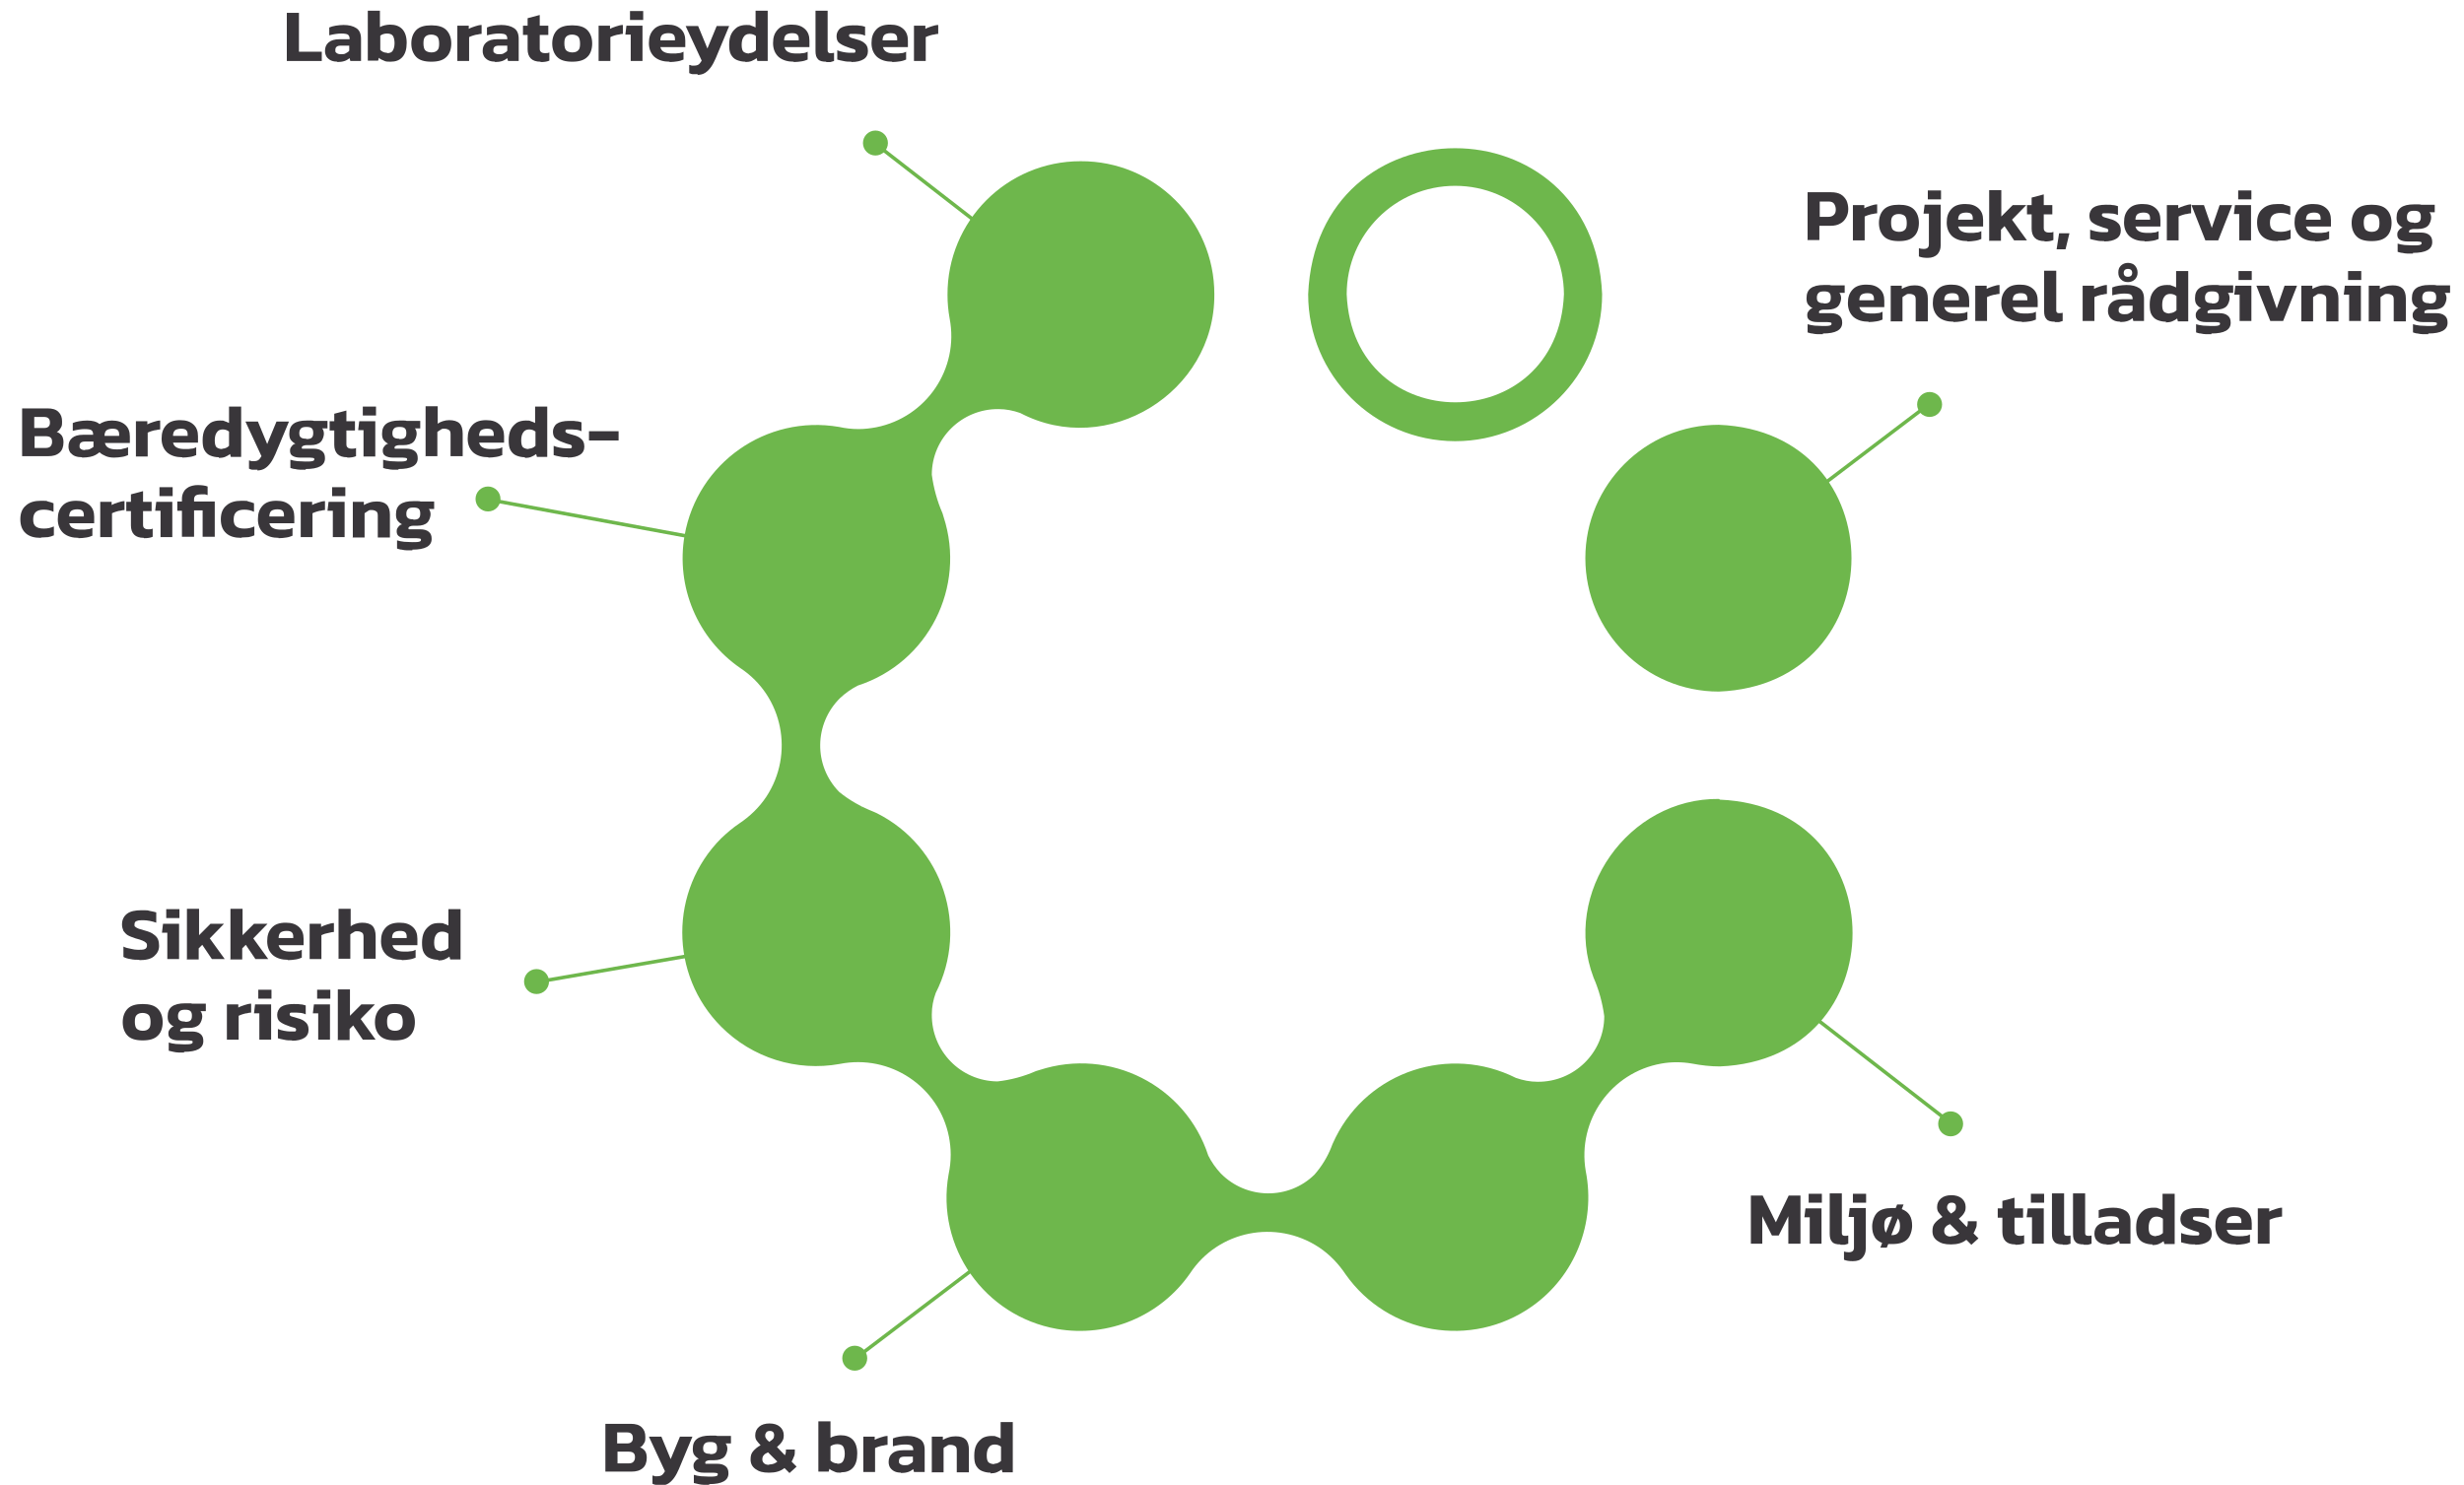 <?xml version="1.0" encoding="UTF-8"?>
<svg xmlns="http://www.w3.org/2000/svg" id="Component_21_1" version="1.1" viewBox="0 0 690.7 416.3">
  <!-- Generator: Adobe Illustrator 29.1.0, SVG Export Plug-In . SVG Version: 2.1.0 Build 142)  -->
  <defs>
    <style>
      .st0, .st1 {
        fill: none;
        stroke: #6eb74c;
      }

      .st2 {
        fill: #6eb74c;
      }

      .st3 {
        fill: #39363a;
      }

      .st1 {
        stroke-miterlimit: 4;
        stroke-width: 1px;
      }
    </style>
  </defs>
  <path id="Path_119" class="st2" d="M407.9,123.7c22.7,0,41.2-18.4,41.2-41.2-2.3-54.6-80.1-54.6-82.4,0,0,22.7,18.4,41.1,41.2,41.2ZM407.9,52.1c16.8,0,30.4,13.6,30.5,30.4-1.7,40.4-59.2,40.4-60.9,0,0-16.8,13.6-30.4,30.4-30.4h0ZM444.4,156.5c0-20.6,16.8-37.4,37.4-37.4,49.6,2,49.6,72.8,0,74.8-20.6,0-37.4-16.8-37.4-37.4ZM481.9,224c-25.5-.3-44.2,26.3-35.2,50.1,1.5,3.4,2.5,7.1,3,10.8,0,10.3-8.5,18.5-18.7,18.4-2.1,0-4.1-.4-6.1-1.1-18.6-9.3-41.2-1.9-50.5,16.7-.4.9-.9,1.8-1.2,2.7-1.1,2.8-2.7,5.4-4.7,7.7-7.3,7.2-19.1,7-26.3-.3-1.4-1.5-2.6-3.2-3.5-5-6.4-19.7-27.6-30.4-47.3-24-.3.1-.6.2-1,.3-3.4,1.5-7.1,2.5-10.8,2.9-10.3-.1-18.5-8.5-18.4-18.8,0-2.1.4-4.1,1.1-6,9.4-18.5,2-41.1-16.5-50.4-.3-.1-.6-.3-.9-.4-3.5-1.4-6.8-3.2-9.7-5.6-7.2-7.4-7-19.1.3-26.3,1.5-1.4,3.2-2.6,5-3.5,19.7-6.4,30.4-27.6,24-47.3-.1-.3-.2-.6-.3-1-1.5-3.4-2.5-7.1-3-10.8,0-10.3,8.5-18.5,18.7-18.4,2.1,0,4.1.4,6.1,1.1,24.4,12.8,54.6-5.7,54.4-33.3,0-20.7-16.8-37.4-37.5-37.3-20.7,0-37.4,16.8-37.3,37.5,0,2.2.2,4.4.6,6.6,2.7,14.1-6.5,27.7-20.6,30.5-1.6.3-3.3.5-4.9.5-1.9,0-3.7-.2-5.5-.6-20.4-3.5-39.7,10.1-43.3,30.4-2.5,14.4,3.6,28.9,15.6,37.2,12,7.9,15.2,24.1,7.3,36.1-2,3-4.6,5.5-7.6,7.5-1.8,1.2-3.4,2.6-5,4.1-14.6,14.6-14.6,38.3,0,52.9,8.7,8.7,21.1,12.6,33.2,10.4,14.1-2.8,27.8,6.3,30.6,20.4.3,1.6.5,3.3.5,5,0,1.9-.2,3.7-.6,5.6-3.6,20.3,10,39.7,30.4,43.3,14.4,2.5,29-3.6,37.3-15.6,7.9-12,24.1-15.2,36.1-7.3,3,2,5.5,4.6,7.5,7.6,11.9,16.9,35.3,20.9,52.2,9,12.1-8.5,18-23.4,15.1-38-2.4-14.2,7.1-27.6,21.2-30.1,2.8-.5,5.7-.5,8.6,0,2.6.5,5.2.8,7.8.8,49.6-2,49.6-72.7,0-74.8ZM447.9,277c0-.1-.1-.3-.2-.4,0,.2.2.5.3.8v-.3ZM241.6,226.3l.5.2-.8-.3h.3Z"></path>
  <g id="Group_54">
    <line id="Line_5" class="st0" x1="246.4" y1="41.1" x2="304.4" y2="86.1"></line>
    <circle id="Ellipse_1614" class="st2" cx="245.4" cy="40.1" r="3.5"></circle>
  </g>
  <g id="Group_56">
    <line id="Line_5-2" class="st0" x1="545.8" y1="314.1" x2="487.8" y2="269.1"></line>
    <circle id="Ellipse_1614-2" class="st2" cx="546.8" cy="315.1" r="3.5"></circle>
  </g>
  <g id="Group_58">
    <line id="Line_5-3" class="st1" x1="539.7" y1="114.1" x2="481.2" y2="158.5"></line>
    <circle id="Ellipse_1614-3" class="st2" cx="540.9" cy="113.4" r="3.5"></circle>
  </g>
  <g id="Group_55">
    <line id="Line_5-4" class="st1" x1="240.8" y1="380.1" x2="299.3" y2="335.7"></line>
    <circle id="Ellipse_1614-4" class="st2" cx="239.6" cy="380.8" r="3.5"></circle>
  </g>
  <g id="Group_551" data-name="Group_55">
    <line id="Line_5-41" data-name="Line_5-4" class="st1" x1="151.8" y1="275.1" x2="224.2" y2="262.6"></line>
    <circle id="Ellipse_1614-41" data-name="Ellipse_1614-4" class="st2" cx="150.4" cy="275.2" r="3.5"></circle>
  </g>
  <g>
    <path class="st3" d="M506.7,67.4v-13.5h6.6c1.1,0,2,.2,2.7.6.7.4,1.2,1,1.6,1.7.3.7.5,1.5.5,2.4s-.2,1.7-.6,2.4-.9,1.3-1.7,1.7c-.7.4-1.6.6-2.6.6h-3.2v4h-3.4ZM510.1,60.8h2.4c.7,0,1.2-.2,1.6-.6s.5-.9.5-1.5-.2-1.2-.5-1.6c-.3-.4-.8-.6-1.5-.6h-2.5v4.3Z"></path>
    <path class="st3" d="M519.4,67.4v-9.9h3.2v.9c.5-.3,1.1-.5,1.7-.7s1.3-.4,1.9-.4v2.5c-.4,0-.8.1-1.2.2-.4,0-.9.2-1.3.3-.4.1-.7.3-1,.4v6.7h-3.4Z"></path>
    <path class="st3" d="M532.3,67.6c-1.9,0-3.3-.4-4.2-1.3-.9-.9-1.4-2.2-1.4-3.8s.5-2.9,1.4-3.8c.9-.9,2.3-1.3,4.2-1.3s3.3.4,4.2,1.3c.9.9,1.4,2.2,1.4,3.8s-.5,3-1.4,3.8c-.9.9-2.3,1.3-4.2,1.3ZM532.3,65c.8,0,1.3-.2,1.7-.6s.5-1,.5-1.9-.2-1.6-.5-1.9-.9-.6-1.7-.6-1.3.2-1.7.6-.5,1-.5,1.9.2,1.6.5,1.9.9.6,1.7.6Z"></path>
    <path class="st3" d="M540.4,72.3c-1,0-1.8-.1-2.5-.4v-2.3c.4.1.8.2,1.3.2,1,0,1.5-.4,1.5-1.3v-8.6h-1.5l.3-2.5h4.5v11.4c0,1-.3,1.8-.9,2.5-.6.6-1.5,1-2.7,1ZM540.4,55.9v-2.5h3.7v2.5h-3.7Z"></path>
    <path class="st3" d="M551.5,67.6c-1.7,0-3.1-.4-4.2-1.3-1-.9-1.6-2.2-1.6-3.9s.4-2.8,1.3-3.8,2.2-1.4,3.9-1.4,2.8.4,3.7,1.2c.9.8,1.3,1.9,1.3,3.3v1.8h-7c.2.7.5,1.1,1.1,1.4.6.3,1.3.4,2.3.4s1.1,0,1.7-.1c.6,0,1-.2,1.4-.4v2.2c-.5.2-1,.4-1.7.5-.7.1-1.4.2-2.2.2ZM548.9,61.6h4.1v-.4c0-.5-.1-.9-.4-1.2-.3-.3-.8-.4-1.5-.4s-1.4.2-1.7.5c-.3.3-.5.8-.5,1.5Z"></path>
    <path class="st3" d="M557.6,67.4v-14.1h3.4v7.4l3.2-3.2h3.8l-4,4.1,4.2,5.8h-3.6l-2.7-4-1,1v3.1h-3.4Z"></path>
    <path class="st3" d="M573.1,67.6c-1.2,0-2.1-.3-2.7-.9-.6-.6-.9-1.5-.9-2.6v-4h-1.3v-2.6h1.3v-2.1l3.4-.9v3h2.4v2.6h-2.4v3.8c0,.5.1.8.4,1,.2.2.6.3,1.1.3s.8,0,1.2-.2v2.3c-.7.3-1.5.4-2.4.4Z"></path>
    <path class="st3" d="M576.5,69.9l.7-4.5h2.9l-1.1,4.5h-2.4Z"></path>
    <path class="st3" d="M589.9,67.6c-.8,0-1.5,0-2.3-.2-.7-.1-1.3-.3-1.7-.4v-2.6c.5.2,1.1.4,1.7.5.6.1,1.2.2,1.7.2s1,0,1.3,0,.4-.2.4-.5-.2-.5-.7-.6c-.4-.1-1.1-.3-1.8-.6-.9-.3-1.6-.7-2.1-1.1-.5-.4-.7-1.1-.7-1.9s.4-1.7,1.1-2.2c.7-.5,1.9-.8,3.5-.8s1.2,0,1.9.1c.6,0,1.1.2,1.5.3v2.5c-.4-.2-.8-.3-1.3-.4-.5,0-1-.1-1.4-.1s-1,0-1.3,0c-.4,0-.5.2-.5.5s.2.4.6.6c.4.1,1,.3,1.7.5.8.2,1.4.5,1.8.8.4.3.7.6.9,1,.2.4.3.9.3,1.4,0,1-.4,1.8-1.2,2.3s-1.9.8-3.5.8Z"></path>
    <path class="st3" d="M601.2,67.6c-1.7,0-3.1-.4-4.2-1.3-1-.9-1.6-2.2-1.6-3.9s.4-2.8,1.3-3.8,2.2-1.4,3.9-1.4,2.8.4,3.7,1.2c.9.8,1.3,1.9,1.3,3.3v1.8h-7c.2.7.5,1.1,1.1,1.4.6.3,1.3.4,2.3.4s1.1,0,1.7-.1c.6,0,1-.2,1.4-.4v2.2c-.5.2-1,.4-1.7.5-.7.1-1.4.2-2.2.2ZM598.6,61.6h4.1v-.4c0-.5-.1-.9-.4-1.2-.3-.3-.8-.4-1.5-.4s-1.4.2-1.7.5c-.3.3-.5.8-.5,1.5Z"></path>
    <path class="st3" d="M607.4,67.4v-9.9h3.2v.9c.5-.3,1.1-.5,1.7-.7s1.3-.4,1.9-.4v2.5c-.4,0-.8.1-1.2.2-.4,0-.9.2-1.3.3-.4.1-.7.3-1,.4v6.7h-3.4Z"></path>
    <path class="st3" d="M618.2,67.4l-3.9-9.9h3.5l2.2,6.4,2.2-6.4h3.5l-3.9,9.9h-3.6Z"></path>
    <path class="st3" d="M627.7,67.4v-7.4h-1.5l.3-2.5h4.5v9.9h-3.4ZM627.4,55.9v-2.5h3.7v2.5h-3.7Z"></path>
    <path class="st3" d="M638.4,67.6c-1.8,0-3.2-.4-4.2-1.3-1-.9-1.5-2.2-1.5-3.9s.5-3,1.6-3.9c1-.9,2.4-1.3,4.2-1.3s1.4,0,1.9.2c.5.1,1.1.3,1.6.5v2.4c-.8-.4-1.7-.6-2.7-.6s-1.7.2-2.2.6c-.5.4-.8,1.1-.8,2.1s.2,1.6.7,2c.5.4,1.2.6,2.3.6s1.9-.2,2.8-.6v2.5c-.5.2-1,.4-1.6.5-.6,0-1.2.1-1.9.1Z"></path>
    <path class="st3" d="M649,67.6c-1.7,0-3.1-.4-4.2-1.3-1-.9-1.6-2.2-1.6-3.9s.4-2.8,1.3-3.8,2.2-1.4,3.9-1.4,2.8.4,3.7,1.2c.9.8,1.3,1.9,1.3,3.3v1.8h-7c.2.7.5,1.1,1.1,1.4.6.3,1.3.4,2.3.4s1.1,0,1.7-.1c.6,0,1-.2,1.4-.4v2.2c-.5.2-1,.4-1.7.5-.7.1-1.4.2-2.2.2ZM646.4,61.6h4.1v-.4c0-.5-.1-.9-.4-1.2-.3-.3-.8-.4-1.5-.4s-1.4.2-1.7.5c-.3.3-.5.8-.5,1.5Z"></path>
    <path class="st3" d="M664.8,67.6c-1.9,0-3.3-.4-4.2-1.3-.9-.9-1.4-2.2-1.4-3.8s.5-2.9,1.4-3.8c.9-.9,2.3-1.3,4.2-1.3s3.3.4,4.2,1.3c.9.9,1.4,2.2,1.4,3.8s-.5,3-1.4,3.8c-.9.9-2.3,1.3-4.2,1.3ZM664.8,65c.8,0,1.3-.2,1.7-.6s.5-1,.5-1.9-.2-1.6-.5-1.9-.9-.6-1.7-.6-1.3.2-1.7.6-.5,1-.5,1.9.2,1.6.5,1.9.9.6,1.7.6Z"></path>
    <path class="st3" d="M676.4,71.1c-.5,0-1,0-1.5,0s-1.1-.1-1.5-.2c-.5,0-.9-.2-1.3-.3v-2.3c.6.2,1.2.3,2,.4.8,0,1.5.1,2.2.1s1.5,0,1.9-.1.6-.2.6-.5,0-.3-.3-.4c-.2,0-.5-.1-1-.1h-2.7c-.9,0-1.6-.2-2.1-.5s-.7-.8-.7-1.4.1-.8.4-1.2c.3-.4.6-.7,1.1-.8-.6-.3-1-.7-1.3-1.1-.3-.4-.4-1-.4-1.7,0-1.3.4-2.2,1.2-2.8.8-.6,2-.9,3.7-.9s.7,0,1.1,0c.4,0,.7,0,.9.1h3.8v2.1h-1.5c.3.3.5.9.5,1.5s-.3,1.7-.9,2.3-1.6.9-2.8.9-.4,0-.6,0-.4,0-.6,0c-.4,0-.7.1-.9.2-.3.1-.4.3-.4.5s0,.3.2.3.3,0,.6,0h2.5c1,0,1.8.2,2.4.7.6.5.8,1.1.8,2,0,2-1.8,3-5.4,3ZM676.7,62.5c.7,0,1.2-.1,1.5-.4s.4-.7.4-1.3-.1-1-.4-1.3-.8-.4-1.5-.4-1.2.1-1.5.4c-.3.3-.5.7-.5,1.3s.1,1,.4,1.2c.3.3.8.4,1.5.4Z"></path>
    <path class="st3" d="M511,93.7c-.5,0-1,0-1.5,0s-1.1-.1-1.5-.2c-.5,0-.9-.2-1.3-.3v-2.3c.6.2,1.2.3,2,.4.8,0,1.5.1,2.2.1s1.5,0,1.9-.1.6-.2.6-.5,0-.3-.3-.4c-.2,0-.5-.1-1-.1h-2.7c-.9,0-1.6-.2-2.1-.5s-.7-.8-.7-1.4.1-.8.4-1.2c.3-.4.6-.7,1.1-.8-.6-.3-1-.7-1.3-1.1-.3-.4-.4-1-.4-1.7,0-1.3.4-2.2,1.2-2.8.8-.6,2-.9,3.7-.9s.7,0,1.1,0c.4,0,.7,0,.9.1h3.8v2.1h-1.5c.3.3.5.9.5,1.5s-.3,1.7-.9,2.3-1.6.9-2.8.9-.4,0-.6,0-.4,0-.6,0c-.4,0-.7.1-.9.2-.3.1-.4.3-.4.5s0,.3.2.3.3,0,.6,0h2.5c1,0,1.8.2,2.4.7.6.5.8,1.1.8,2,0,2-1.8,3-5.4,3ZM511.3,85.1c.7,0,1.2-.1,1.5-.4s.4-.7.4-1.3-.1-1-.4-1.3-.8-.4-1.5-.4-1.2.1-1.5.4c-.3.3-.5.7-.5,1.3s.1,1,.4,1.2c.3.3.8.4,1.5.4Z"></path>
    <path class="st3" d="M523.8,90.2c-1.7,0-3.1-.4-4.2-1.3-1-.9-1.6-2.2-1.6-3.9s.4-2.8,1.3-3.8,2.2-1.4,3.9-1.4,2.8.4,3.7,1.2c.9.8,1.3,1.9,1.3,3.3v1.8h-7c.2.7.5,1.1,1.1,1.4.6.3,1.3.4,2.3.4s1.1,0,1.7-.1c.6,0,1-.2,1.4-.4v2.2c-.5.2-1,.4-1.7.5-.7.1-1.4.2-2.2.2ZM521.2,84.2h4.1v-.4c0-.5-.1-.9-.4-1.2-.3-.3-.8-.4-1.5-.4s-1.4.2-1.7.5c-.3.3-.5.8-.5,1.5Z"></path>
    <path class="st3" d="M530,90v-9.9h3.1v.9c.5-.3,1-.5,1.6-.7.6-.2,1.3-.3,2-.3,1.3,0,2.2.3,2.8.9.6.6.9,1.6.9,2.8v6.4h-3.4v-6.1c0-.6-.1-1-.4-1.2s-.7-.4-1.3-.4-.7,0-1.1.3-.7.4-.9.6v6.8h-3.4Z"></path>
    <path class="st3" d="M547.6,90.2c-1.7,0-3.1-.4-4.2-1.3-1-.9-1.6-2.2-1.6-3.9s.4-2.8,1.3-3.8,2.2-1.4,3.9-1.4,2.8.4,3.7,1.2c.9.8,1.3,1.9,1.3,3.3v1.8h-7c.2.7.5,1.1,1.1,1.4.6.3,1.3.4,2.3.4s1.1,0,1.7-.1c.6,0,1-.2,1.4-.4v2.2c-.5.2-1,.4-1.7.5-.7.1-1.4.2-2.2.2ZM545,84.2h4.1v-.4c0-.5-.1-.9-.4-1.2-.3-.3-.8-.4-1.5-.4s-1.4.2-1.7.5c-.3.3-.5.8-.5,1.5Z"></path>
    <path class="st3" d="M553.7,90v-9.9h3.2v.9c.5-.3,1.1-.5,1.7-.7s1.3-.4,1.9-.4v2.5c-.4,0-.8.1-1.2.2-.4,0-.9.2-1.3.3-.4.1-.7.3-1,.4v6.7h-3.4Z"></path>
    <path class="st3" d="M566.8,90.2c-1.7,0-3.1-.4-4.2-1.3-1-.9-1.6-2.2-1.6-3.9s.4-2.8,1.3-3.8,2.2-1.4,3.9-1.4,2.8.4,3.7,1.2c.9.8,1.3,1.9,1.3,3.3v1.8h-7c.2.7.5,1.1,1.1,1.4.6.3,1.3.4,2.3.4s1.1,0,1.7-.1c.6,0,1-.2,1.4-.4v2.2c-.5.2-1,.4-1.7.5-.7.1-1.4.2-2.2.2ZM564.2,84.2h4.1v-.4c0-.5-.1-.9-.4-1.2-.3-.3-.8-.4-1.5-.4s-1.4.2-1.7.5c-.3.3-.5.8-.5,1.5Z"></path>
    <path class="st3" d="M576,90.2c-1.1,0-1.9-.2-2.3-.7-.5-.5-.7-1.2-.7-2.3v-11.3h3.4v11c0,.3,0,.5.2.7s.3.2.6.2c.4,0,.7,0,1-.1v2.3c-.3.1-.6.2-1,.3-.3,0-.7,0-1.2,0Z"></path>
    <path class="st3" d="M583.8,90v-9.9h3.2v.9c.5-.3,1.1-.5,1.7-.7s1.3-.4,1.9-.4v2.5c-.4,0-.8.1-1.2.2-.4,0-.9.2-1.3.3-.4.1-.7.3-1,.4v6.7h-3.4Z"></path>
    <path class="st3" d="M594.4,90.2c-.6,0-1.2-.1-1.7-.3s-1-.6-1.3-1c-.3-.5-.5-1-.5-1.7,0-1,.3-1.8,1-2.4.7-.6,1.7-.9,3.1-.9h2.8v-.2c0-.5-.2-.9-.5-1.1s-1-.3-1.9-.3-2.2.2-3.3.5v-2.2c.5-.2,1.1-.4,1.8-.5.7-.1,1.4-.2,2.2-.2,1.5,0,2.7.3,3.6.9.9.6,1.3,1.6,1.3,3v6.2h-3l-.2-.8c-.4.3-.8.6-1.4.8-.6.2-1.3.3-2.1.3ZM596.5,79.1c-.9,0-1.5-.3-2-.8-.5-.5-.7-1.1-.7-1.9s.2-1.4.7-1.9,1.2-.8,2-.8,1.6.3,2,.8.7,1.1.7,1.9-.2,1.3-.7,1.9c-.5.5-1.2.8-2,.8ZM595.5,88.1c.5,0,1,0,1.4-.3.4-.2.7-.4.9-.7v-1.4h-2.4c-1,0-1.5.4-1.5,1.2s.1.6.4.9c.3.2.6.3,1.2.3ZM596.5,77.6c.4,0,.7-.1.9-.3s.3-.5.3-.8-.1-.6-.3-.8c-.2-.2-.5-.3-.9-.3s-.7.1-.9.3c-.2.2-.3.5-.3.8s.1.6.3.8c.2.2.5.3.9.3Z"></path>
    <path class="st3" d="M607.2,90.2c-1,0-1.8-.2-2.5-.5-.7-.3-1.2-.8-1.6-1.5-.4-.7-.5-1.6-.5-2.8s.2-2.2.6-3c.4-.8,1-1.4,1.7-1.9.7-.4,1.6-.6,2.5-.6s1,0,1.4.2c.4.1.8.3,1.2.5v-4.6h3.4v14.1h-2.9l-.2-.8c-.4.3-.9.6-1.4.8s-1.1.3-1.8.3ZM608.2,87.8c.7,0,1.4-.3,1.9-.8v-4c-.5-.4-1.1-.6-1.8-.6s-1.3.3-1.6.8c-.4.5-.6,1.3-.6,2.3s.2,1.6.5,1.9c.4.3.9.5,1.6.5Z"></path>
    <path class="st3" d="M619.9,93.7c-.5,0-1,0-1.5,0s-1.1-.1-1.5-.2c-.5,0-.9-.2-1.3-.3v-2.3c.6.2,1.2.3,2,.4.8,0,1.5.1,2.2.1s1.5,0,1.9-.1.6-.2.6-.5,0-.3-.3-.4c-.2,0-.5-.1-1-.1h-2.7c-.9,0-1.6-.2-2.1-.5s-.7-.8-.7-1.4.1-.8.4-1.2c.3-.4.6-.7,1.1-.8-.6-.3-1-.7-1.3-1.1-.3-.4-.4-1-.4-1.7,0-1.3.4-2.2,1.2-2.8.8-.6,2-.9,3.7-.9s.7,0,1.1,0c.4,0,.7,0,.9.1h3.8v2.1h-1.5c.3.3.5.9.5,1.5s-.3,1.7-.9,2.3-1.6.9-2.8.9-.4,0-.6,0-.4,0-.6,0c-.4,0-.7.1-.9.2-.3.1-.4.3-.4.5s0,.3.2.3.3,0,.6,0h2.5c1,0,1.8.2,2.4.7.6.5.8,1.1.8,2,0,2-1.8,3-5.4,3ZM620.1,85.1c.7,0,1.2-.1,1.5-.4s.4-.7.4-1.3-.1-1-.4-1.3-.8-.4-1.5-.4-1.2.1-1.5.4c-.3.3-.5.7-.5,1.3s.1,1,.4,1.2c.3.3.8.4,1.5.4Z"></path>
    <path class="st3" d="M627.8,90v-7.4h-1.5l.3-2.5h4.5v9.9h-3.4ZM627.5,78.5v-2.5h3.7v2.5h-3.7Z"></path>
    <path class="st3" d="M636.4,90l-3.9-9.9h3.5l2.2,6.4,2.2-6.4h3.5l-3.9,9.9h-3.6Z"></path>
    <path class="st3" d="M645.1,90v-9.9h3.1v.9c.5-.3,1-.5,1.6-.7.6-.2,1.3-.3,2-.3,1.3,0,2.2.3,2.8.9.6.6.9,1.6.9,2.8v6.4h-3.4v-6.1c0-.6-.1-1-.4-1.2s-.7-.4-1.3-.4-.7,0-1.1.3-.7.4-.9.6v6.8h-3.4Z"></path>
    <path class="st3" d="M658.5,90v-7.4h-1.5l.3-2.5h4.5v9.9h-3.4ZM658.2,78.5v-2.5h3.7v2.5h-3.7Z"></path>
    <path class="st3" d="M664,90v-9.9h3.1v.9c.5-.3,1-.5,1.6-.7.6-.2,1.3-.3,2-.3,1.3,0,2.2.3,2.8.9.6.6.9,1.6.9,2.8v6.4h-3.4v-6.1c0-.6-.1-1-.4-1.2s-.7-.4-1.3-.4-.7,0-1.1.3-.7.4-.9.6v6.8h-3.4Z"></path>
    <path class="st3" d="M680.7,93.7c-.5,0-1,0-1.5,0s-1.1-.1-1.5-.2c-.5,0-.9-.2-1.3-.3v-2.3c.6.2,1.2.3,2,.4.8,0,1.5.1,2.2.1s1.5,0,1.9-.1.6-.2.6-.5,0-.3-.3-.4c-.2,0-.5-.1-1-.1h-2.7c-.9,0-1.6-.2-2.1-.5s-.7-.8-.7-1.4.1-.8.4-1.2c.3-.4.6-.7,1.1-.8-.6-.3-1-.7-1.3-1.1-.3-.4-.4-1-.4-1.7,0-1.3.4-2.2,1.2-2.8.8-.6,2-.9,3.7-.9s.7,0,1.1,0c.4,0,.7,0,.9.1h3.8v2.1h-1.5c.3.3.5.9.5,1.5s-.3,1.7-.9,2.3-1.6.9-2.8.9-.4,0-.6,0-.4,0-.6,0c-.4,0-.7.1-.9.2-.3.1-.4.3-.4.5s0,.3.2.3.3,0,.6,0h2.5c1,0,1.8.2,2.4.7.6.5.8,1.1.8,2,0,2-1.8,3-5.4,3ZM681,85.1c.7,0,1.2-.1,1.5-.4s.4-.7.4-1.3-.1-1-.4-1.3-.8-.4-1.5-.4-1.2.1-1.5.4c-.3.3-.5.7-.5,1.3s.1,1,.4,1.2c.3.3.8.4,1.5.4Z"></path>
  </g>
  <g>
    <path class="st3" d="M490.8,348.7v-13.5h3.3l3.7,7.5,3.6-7.5h3.3v13.5h-3.4v-7.7l-2.7,5.4h-1.9l-2.7-5.4v7.7h-3.4Z"></path>
    <path class="st3" d="M507.3,348.7v-7.4h-1.5l.3-2.5h4.5v9.9h-3.4ZM507,337.2v-2.5h3.7v2.5h-3.7Z"></path>
    <path class="st3" d="M515.9,348.9c-1.1,0-1.9-.2-2.3-.7-.5-.5-.7-1.2-.7-2.3v-11.3h3.4v11c0,.3,0,.5.2.7.1.1.3.2.6.2.4,0,.7,0,1-.1v2.3c-.3.1-.6.2-1,.3-.3,0-.7,0-1.2,0Z"></path>
    <path class="st3" d="M519.4,353.6c-1,0-1.8-.1-2.5-.4v-2.3c.4.1.8.2,1.3.2,1,0,1.5-.4,1.5-1.3v-8.6h-1.5l.3-2.5h4.5v11.4c0,1-.3,1.8-.9,2.5s-1.5,1-2.7,1ZM519.4,337.2v-2.5h3.7v2.5h-3.7Z"></path>
    <path class="st3" d="M527.1,349.8l.5-1.3c-.9-.4-1.7-.9-2.1-1.7-.5-.8-.7-1.8-.7-3s.5-2.9,1.4-3.8c.9-.9,2.3-1.3,4.2-1.3s.7,0,1,0l.4-1h1.8l-.5,1.3c1,.4,1.7.9,2.2,1.7s.7,1.8.7,3-.5,3-1.4,3.8c-.9.9-2.3,1.3-4.2,1.3s-.8,0-1.1,0l-.4,1h-1.8ZM528.6,345.7l1.8-4.6h0c-.8,0-1.4.2-1.7.6-.4.4-.5,1.1-.5,2s.2,1.6.5,2ZM530.2,346.3h.1c.8,0,1.4-.2,1.7-.6.4-.4.6-1.1.6-2s-.2-1.6-.6-2.1l-1.8,4.6Z"></path>
    <path class="st3" d="M552.6,349l-1.4-1.4c-1.1.9-2.5,1.3-4.3,1.3s-2.8-.3-3.8-1-1.4-1.6-1.4-2.7.2-1.7.7-2.3,1.2-1.2,2.1-1.7c-.4-.4-.8-.9-1.1-1.3-.3-.4-.4-.9-.4-1.5,0-1,.4-1.8,1.1-2.4.7-.6,1.7-.9,2.9-.9s2.2.3,2.9.9,1.1,1.4,1.1,2.4-.2,1.3-.5,1.8-.8,1-1.4,1.5l2.2,2.3c.2-.3.3-.7.3-1.2v-.4h2.5v.5c0,.5,0,1.1-.3,1.6-.2.5-.4,1-.6,1.3l1.4,1.4-2.1,1.9ZM546.9,346.6c1,0,1.7-.3,2.3-.8l-2.6-2.6c-.5.2-1,.5-1.2.8-.3.3-.4.7-.4,1.2s.2.8.5,1.1c.4.3.8.4,1.4.4ZM547,340.2c.4-.3.8-.5,1-.8.2-.2.3-.6.3-1s-.1-.7-.3-.9-.5-.3-.9-.3-.8.1-1,.4-.3.5-.3.9.1.6.3.9.5.6.9.9Z"></path>
    <path class="st3" d="M564.9,348.9c-1.2,0-2.1-.3-2.7-.9-.6-.6-.9-1.5-.9-2.6v-4h-1.3v-2.6h1.3v-2.1l3.4-.9v3h2.4v2.6h-2.4v3.8c0,.5.1.8.4,1s.6.3,1.1.3.8,0,1.2-.2v2.3c-.7.3-1.5.4-2.4.4Z"></path>
    <path class="st3" d="M569.6,348.7v-7.4h-1.5l.3-2.5h4.5v9.9h-3.4ZM569.3,337.2v-2.5h3.7v2.5h-3.7Z"></path>
    <path class="st3" d="M578.2,348.9c-1.1,0-1.9-.2-2.3-.7-.5-.5-.7-1.2-.7-2.3v-11.3h3.4v11c0,.3,0,.5.2.7.1.1.3.2.6.2.4,0,.7,0,1-.1v2.3c-.3.1-.6.2-1,.3-.3,0-.7,0-1.2,0Z"></path>
    <path class="st3" d="M584.1,348.9c-1.1,0-1.9-.2-2.3-.7-.5-.5-.7-1.2-.7-2.3v-11.3h3.4v11c0,.3,0,.5.2.7.1.1.3.2.6.2.4,0,.7,0,1-.1v2.3c-.3.1-.6.2-1,.3-.3,0-.7,0-1.2,0Z"></path>
    <path class="st3" d="M590.6,348.9c-.6,0-1.2-.1-1.7-.3-.5-.2-1-.6-1.3-1s-.5-1-.5-1.7c0-1,.3-1.8,1-2.4.7-.6,1.7-.9,3.1-.9h2.8v-.2c0-.5-.2-.9-.5-1.1-.3-.2-1-.3-1.9-.3s-2.2.2-3.3.5v-2.2c.5-.2,1.1-.4,1.8-.5.7-.1,1.4-.2,2.2-.2,1.5,0,2.7.3,3.6.9.9.6,1.3,1.6,1.3,3v6.2h-3l-.2-.8c-.4.3-.8.6-1.4.8-.6.2-1.3.3-2.1.3ZM591.7,346.8c.5,0,1,0,1.4-.3.4-.2.7-.4.9-.7v-1.4h-2.4c-1,0-1.5.4-1.5,1.2s.1.6.4.9c.3.2.6.3,1.2.3Z"></path>
    <path class="st3" d="M603.4,348.9c-1,0-1.8-.2-2.5-.5s-1.2-.8-1.6-1.5c-.4-.7-.5-1.6-.5-2.8s.2-2.2.6-3c.4-.8,1-1.4,1.7-1.9.7-.4,1.6-.6,2.5-.6s1,0,1.4.2c.4.1.8.3,1.2.5v-4.6h3.4v14.1h-2.9l-.2-.8c-.4.3-.9.6-1.4.8-.5.2-1.1.3-1.8.3ZM604.4,346.5c.7,0,1.4-.3,1.9-.8v-4c-.5-.4-1.1-.6-1.8-.6s-1.3.3-1.6.8c-.4.5-.6,1.3-.6,2.3s.2,1.6.5,1.9c.4.3.9.5,1.6.5Z"></path>
    <path class="st3" d="M615.4,348.9c-.8,0-1.5,0-2.3-.2-.7-.1-1.3-.3-1.7-.4v-2.6c.5.2,1.1.4,1.7.5.6.1,1.2.2,1.7.2s1,0,1.3,0,.4-.2.4-.5-.2-.5-.7-.6-1.1-.3-1.8-.6c-.9-.3-1.6-.7-2.1-1.1s-.7-1.1-.7-1.9.4-1.7,1.1-2.2c.7-.5,1.9-.8,3.5-.8s1.2,0,1.9.1c.6,0,1.1.2,1.5.3v2.5c-.4-.2-.8-.3-1.3-.4-.5,0-1-.1-1.4-.1s-1,0-1.3,0c-.4,0-.5.2-.5.5s.2.5.6.6,1,.3,1.7.5c.8.2,1.4.5,1.8.8.4.3.7.6.9,1,.2.4.3.9.3,1.4,0,1-.4,1.8-1.2,2.3s-1.9.8-3.5.8Z"></path>
    <path class="st3" d="M626.8,348.9c-1.7,0-3.1-.4-4.2-1.3-1-.9-1.6-2.2-1.6-3.9s.4-2.8,1.3-3.8,2.2-1.4,3.9-1.4,2.8.4,3.7,1.2c.9.8,1.3,1.9,1.3,3.3v1.8h-7c.2.7.5,1.1,1.1,1.4.6.3,1.3.4,2.3.4s1.1,0,1.7-.1c.6,0,1-.2,1.4-.4v2.2c-.5.2-1,.4-1.7.5-.7.1-1.4.2-2.2.2ZM624.2,342.9h4.1v-.4c0-.5-.1-.9-.4-1.2s-.8-.4-1.5-.4-1.4.2-1.7.5c-.3.3-.5.8-.5,1.5Z"></path>
    <path class="st3" d="M632.9,348.7v-9.9h3.2v.9c.5-.3,1.1-.5,1.7-.7.6-.2,1.3-.4,1.9-.4v2.5c-.4,0-.8.1-1.2.2-.4,0-.9.2-1.3.3-.4.1-.7.3-1,.4v6.7h-3.4Z"></path>
  </g>
  <g>
    <path class="st3" d="M169.7,412.7v-13.5h7.1c1.4,0,2.4.3,3.1,1s1,1.5,1,2.7-.1,1.3-.4,1.8-.6.9-1.1,1.1c.6.2,1.1.6,1.4,1s.5,1.1.5,1.9c0,1.3-.4,2.3-1.1,2.9-.8.7-1.8,1-3.2,1h-7.3ZM173,404.7h2.7c.6,0,1-.1,1.3-.4.3-.3.4-.6.4-1.1s-.1-.9-.4-1.2c-.3-.3-.7-.4-1.4-.4h-2.6v3.1ZM173,410.3h3.1c.6,0,1.1-.1,1.4-.4.3-.3.5-.7.5-1.3s-.1-.9-.4-1.2-.8-.4-1.5-.4h-3v3.3Z"></path>
    <path class="st3" d="M185.3,416.3c-.5,0-.9,0-1.3,0-.4,0-.7-.1-1.1-.3v-2.3c.2,0,.5.1.7.2.2,0,.4,0,.6,0,.6,0,1-.1,1.3-.3.3-.2.6-.6.9-1.1l-4.5-9.7h3.5l2.6,6.3,2.6-6.3h3.5l-3.8,9.1c-.4.9-.8,1.7-1.3,2.4-.5.7-1,1.2-1.6,1.6-.6.4-1.4.6-2.2.6Z"></path>
    <path class="st3" d="M198.8,416.3c-.5,0-1,0-1.5,0s-1.1-.1-1.5-.2-.9-.2-1.3-.3v-2.3c.6.2,1.2.3,2,.4.8,0,1.5.1,2.2.1s1.5,0,1.9-.1.6-.2.6-.5,0-.3-.3-.4c-.2,0-.5-.1-1-.1h-2.7c-.9,0-1.6-.2-2.1-.5-.5-.3-.7-.8-.7-1.4s.1-.8.4-1.2c.3-.4.6-.7,1.1-.8-.6-.3-1-.7-1.3-1.1s-.4-1-.4-1.7c0-1.3.4-2.2,1.2-2.8.8-.6,2-.9,3.7-.9s.7,0,1.1,0c.4,0,.7,0,.9.1h3.8v2.1h-1.5c.3.3.5.9.5,1.5s-.3,1.7-.9,2.3-1.6.9-2.8.9-.4,0-.6,0c-.2,0-.4,0-.6,0-.4,0-.7.1-.9.2-.3.1-.4.3-.4.5s0,.3.2.3.3,0,.6,0h2.5c1,0,1.8.2,2.4.7.6.5.8,1.1.8,2,0,2-1.8,3-5.4,3ZM199.1,407.7c.7,0,1.2-.1,1.5-.4s.4-.7.4-1.3-.1-1-.4-1.3c-.3-.3-.8-.4-1.5-.4s-1.2.1-1.5.4c-.3.3-.5.7-.5,1.3s.1,1,.4,1.2c.3.3.8.4,1.5.4Z"></path>
    <path class="st3" d="M221.3,413l-1.4-1.4c-1.1.9-2.5,1.3-4.3,1.3s-2.8-.3-3.8-1-1.4-1.6-1.4-2.7.2-1.7.7-2.3,1.2-1.2,2.1-1.7c-.4-.4-.8-.9-1.1-1.3-.3-.4-.4-.9-.4-1.5,0-1,.4-1.8,1.1-2.4.7-.6,1.7-.9,2.9-.9s2.2.3,2.9.9,1.1,1.4,1.1,2.4-.2,1.3-.5,1.8-.8,1-1.4,1.5l2.2,2.3c.2-.3.3-.7.3-1.2v-.4h2.5v.5c0,.5,0,1.1-.3,1.6-.2.5-.4,1-.6,1.3l1.4,1.4-2.1,1.9ZM215.6,410.6c1,0,1.7-.3,2.3-.8l-2.6-2.6c-.5.2-1,.5-1.2.8-.3.3-.4.7-.4,1.2s.2.8.5,1.1c.4.3.8.4,1.4.4ZM215.7,404.2c.4-.3.8-.5,1-.8.2-.2.3-.6.3-1s-.1-.7-.3-.9-.5-.3-.9-.3-.8.1-1,.4-.3.5-.3.9.1.6.3.9.5.6.9.9Z"></path>
    <path class="st3" d="M235.7,412.9c-.7,0-1.3,0-1.8-.3-.5-.2-1-.4-1.4-.8l-.2.8h-2.9v-14.1h3.4v4.6c.4-.2.8-.4,1.3-.5.5-.1,1-.2,1.5-.2,1.5,0,2.6.4,3.4,1.2.8.8,1.3,2.1,1.3,3.9s-.4,3.1-1.2,4c-.8.9-1.9,1.3-3.3,1.3ZM234.7,410.4c.8,0,1.3-.2,1.6-.7s.5-1.2.5-2.1-.2-1.7-.5-2.1c-.3-.4-.9-.6-1.6-.6s-1.4.2-1.9.6v4c.5.5,1.1.8,1.9.8Z"></path>
    <path class="st3" d="M242,412.7v-9.9h3.2v.9c.5-.3,1.1-.5,1.7-.7.6-.2,1.3-.4,1.9-.4v2.5c-.4,0-.8.1-1.2.2-.4,0-.9.2-1.3.3-.4.1-.7.3-1,.4v6.7h-3.4Z"></path>
    <path class="st3" d="M252.6,412.9c-.6,0-1.2-.1-1.7-.3-.5-.2-1-.6-1.3-1s-.5-1-.5-1.7c0-1,.3-1.8,1-2.4.7-.6,1.7-.9,3.1-.9h2.8v-.2c0-.5-.2-.9-.5-1.1-.3-.2-1-.3-1.9-.3s-2.2.2-3.3.5v-2.2c.5-.2,1.1-.4,1.8-.5.7-.1,1.4-.2,2.2-.2,1.5,0,2.7.3,3.6.9.9.6,1.3,1.6,1.3,3v6.2h-3l-.2-.8c-.4.3-.8.6-1.4.8-.6.2-1.3.3-2.1.3ZM253.6,410.8c.5,0,1,0,1.4-.3.4-.2.7-.4.9-.7v-1.4h-2.4c-1,0-1.5.4-1.5,1.2s.1.6.4.9c.3.2.6.3,1.2.3Z"></path>
    <path class="st3" d="M261.2,412.7v-9.9h3.1v.9c.5-.3,1-.5,1.6-.7s1.3-.3,2-.3c1.3,0,2.2.3,2.8.9.6.6.9,1.6.9,2.8v6.4h-3.4v-6.1c0-.6-.1-1-.4-1.2s-.7-.4-1.3-.4-.7,0-1.1.3c-.4.2-.7.4-.9.6v6.8h-3.4Z"></path>
    <path class="st3" d="M277.7,412.9c-1,0-1.8-.2-2.5-.5s-1.2-.8-1.6-1.5c-.4-.7-.5-1.6-.5-2.8s.2-2.2.6-3c.4-.8,1-1.4,1.7-1.9.7-.4,1.6-.6,2.5-.6s1,0,1.4.2c.4.1.8.3,1.2.5v-4.6h3.4v14.1h-2.9l-.2-.8c-.4.3-.9.6-1.4.8-.5.2-1.1.3-1.8.3ZM278.7,410.4c.7,0,1.4-.3,1.9-.8v-4c-.5-.4-1.1-.6-1.8-.6s-1.3.3-1.6.8c-.4.5-.6,1.3-.6,2.3s.2,1.6.5,1.9c.4.3.9.5,1.6.5Z"></path>
  </g>
  <g>
    <path class="st3" d="M39.1,269.1c-.9,0-1.7,0-2.5-.2-.8-.1-1.4-.3-2-.6v-2.9c.6.3,1.3.5,2,.6.7.2,1.5.3,2.1.3s1.5,0,1.9-.2c.4-.2.6-.5.6-1s-.1-.6-.3-.8-.5-.4-1-.6c-.5-.2-1.1-.4-1.9-.6-.9-.3-1.7-.6-2.2-.9s-.9-.8-1.2-1.2c-.2-.5-.4-1.1-.4-1.8,0-1.3.5-2.3,1.4-3s2.3-1,4.1-1,1.5,0,2.3.2c.7.1,1.3.3,1.8.4v2.9c-.6-.2-1.2-.4-1.8-.5-.6-.1-1.2-.2-1.8-.2s-1.4,0-1.8.2c-.5.1-.7.5-.7,1s0,.5.3.7c.2.2.5.3.9.5.4.1,1,.3,1.7.5,1.1.3,1.9.6,2.5,1.1.6.4,1,.9,1.2,1.4.2.5.3,1.1.3,1.8,0,1.2-.5,2.1-1.4,2.9s-2.3,1.1-4.2,1.1Z"></path>
    <path class="st3" d="M46.9,268.9v-7.4h-1.5l.3-2.5h4.5v9.9h-3.4ZM46.6,257.4v-2.5h3.7v2.5h-3.7Z"></path>
    <path class="st3" d="M52.4,268.9v-14.1h3.4v7.4l3.2-3.2h3.8l-4,4.1,4.2,5.8h-3.6l-2.7-4-1,1v3.1h-3.4Z"></path>
    <path class="st3" d="M64.6,268.9v-14.1h3.4v7.4l3.2-3.2h3.8l-4,4.1,4.2,5.8h-3.6l-2.7-4-1,1v3.1h-3.4Z"></path>
    <path class="st3" d="M80.7,269.1c-1.7,0-3.1-.4-4.2-1.3-1-.9-1.6-2.2-1.6-3.9s.4-2.8,1.3-3.8,2.2-1.4,3.9-1.4,2.8.4,3.7,1.2c.9.8,1.3,1.9,1.3,3.3v1.8h-7c.2.7.5,1.1,1.1,1.4.6.3,1.3.4,2.3.4s1.1,0,1.7-.1c.6,0,1-.2,1.4-.4v2.2c-.5.2-1,.4-1.7.5-.7.1-1.4.2-2.2.2ZM78.1,263h4.1v-.4c0-.5-.1-.9-.4-1.2-.3-.3-.8-.4-1.5-.4s-1.4.2-1.7.5c-.3.3-.5.8-.5,1.5Z"></path>
    <path class="st3" d="M86.8,268.9v-9.9h3.2v.9c.5-.3,1.1-.5,1.7-.7.6-.2,1.3-.4,1.9-.4v2.5c-.4,0-.8.1-1.2.2s-.9.2-1.3.3-.7.3-1,.4v6.7h-3.4Z"></path>
    <path class="st3" d="M94.9,268.9v-14.1h3.4v4.9c.4-.3.8-.5,1.4-.7.6-.2,1.2-.3,1.8-.3,1.3,0,2.3.3,2.9.9.6.6.9,1.6.9,2.9v6.3h-3.4v-6.1c0-.6-.1-1-.4-1.2s-.7-.4-1.3-.4-.7,0-1.1.3c-.4.2-.7.4-.9.6v6.8h-3.4Z"></path>
    <path class="st3" d="M112.6,269.1c-1.7,0-3.1-.4-4.2-1.3-1-.9-1.6-2.2-1.6-3.9s.4-2.8,1.3-3.8,2.2-1.4,3.9-1.4,2.8.4,3.7,1.2c.9.8,1.3,1.9,1.3,3.3v1.8h-7c.2.7.5,1.1,1.1,1.4.6.3,1.3.4,2.3.4s1.1,0,1.7-.1c.6,0,1-.2,1.4-.4v2.2c-.5.2-1,.4-1.7.5-.7.1-1.4.2-2.2.2ZM109.9,263h4.1v-.4c0-.5-.1-.9-.4-1.2-.3-.3-.8-.4-1.5-.4s-1.4.2-1.7.5c-.3.3-.5.8-.5,1.5Z"></path>
    <path class="st3" d="M122.9,269.1c-1,0-1.8-.2-2.5-.5-.7-.3-1.2-.8-1.6-1.5-.4-.7-.5-1.7-.5-2.8s.2-2.2.6-3c.4-.8,1-1.4,1.7-1.9s1.6-.6,2.5-.6,1,0,1.4.2c.4.1.8.3,1.2.5v-4.6h3.4v14.1h-2.9l-.2-.8c-.4.3-.9.6-1.4.8-.5.2-1.1.3-1.8.3ZM123.8,266.6c.7,0,1.4-.3,1.9-.8v-4c-.5-.4-1.1-.6-1.8-.6s-1.3.3-1.6.8c-.4.5-.6,1.3-.6,2.3s.2,1.6.5,1.9c.4.3.9.5,1.6.5Z"></path>
    <path class="st3" d="M40,291.7c-1.9,0-3.3-.4-4.2-1.3s-1.4-2.2-1.4-3.8.5-2.9,1.4-3.8c.9-.9,2.3-1.3,4.2-1.3s3.3.4,4.2,1.3c.9.9,1.4,2.2,1.4,3.8s-.5,3-1.4,3.8c-.9.9-2.3,1.3-4.2,1.3ZM40,289c.8,0,1.3-.2,1.7-.6s.5-1,.5-1.9-.2-1.6-.5-1.9-.9-.6-1.7-.6-1.3.2-1.7.6-.5,1-.5,1.9.2,1.6.5,1.9.9.6,1.7.6Z"></path>
    <path class="st3" d="M51.6,295.1c-.5,0-1,0-1.5,0s-1.1-.1-1.5-.2-.9-.2-1.3-.3v-2.3c.6.2,1.2.3,2,.4.8,0,1.5.1,2.2.1s1.5,0,1.9-.1.6-.2.6-.5,0-.3-.3-.4c-.2,0-.5-.1-1-.1h-2.7c-.9,0-1.6-.2-2.1-.5-.5-.3-.7-.8-.7-1.4s.1-.8.4-1.2c.3-.4.6-.7,1.1-.8-.6-.3-1-.7-1.3-1.1s-.4-1-.4-1.7c0-1.3.4-2.2,1.2-2.8.8-.6,2-.9,3.7-.9s.7,0,1.1,0c.4,0,.7,0,.9.1h3.8v2.1h-1.5c.3.3.5.9.5,1.5s-.3,1.7-.9,2.3-1.6.9-2.8.9-.4,0-.6,0c-.2,0-.4,0-.6,0-.4,0-.7.1-.9.2-.3.1-.4.3-.4.5s0,.3.2.3.3,0,.6,0h2.5c1,0,1.8.2,2.4.7.6.5.8,1.1.8,2,0,2-1.8,3-5.4,3ZM51.9,286.5c.7,0,1.2-.1,1.5-.4s.4-.7.4-1.3-.1-1-.4-1.3c-.3-.3-.8-.4-1.5-.4s-1.2.1-1.5.4c-.3.3-.5.7-.5,1.3s.1,1,.4,1.2c.3.3.8.4,1.5.4Z"></path>
    <path class="st3" d="M63.6,291.5v-9.9h3.2v.9c.5-.3,1.1-.5,1.7-.7.6-.2,1.3-.4,1.9-.4v2.5c-.4,0-.8.1-1.2.2-.4,0-.9.2-1.3.3-.4.1-.7.3-1,.4v6.7h-3.4Z"></path>
    <path class="st3" d="M72.7,291.5v-7.4h-1.5l.3-2.5h4.5v9.9h-3.4ZM72.4,280v-2.5h3.7v2.5h-3.7Z"></path>
    <path class="st3" d="M81.9,291.7c-.8,0-1.5,0-2.3-.2-.7-.1-1.3-.3-1.7-.4v-2.6c.5.2,1.1.4,1.7.5.6.1,1.2.2,1.7.2s1,0,1.3,0,.4-.2.4-.5-.2-.5-.7-.6-1.1-.3-1.8-.6c-.9-.3-1.6-.7-2.1-1.1s-.7-1.1-.7-1.9.4-1.7,1.1-2.2c.7-.5,1.9-.8,3.5-.8s1.2,0,1.9.1c.6,0,1.1.2,1.5.3v2.5c-.4-.2-.8-.3-1.3-.4-.5,0-1-.1-1.4-.1s-1,0-1.3,0c-.4,0-.5.2-.5.5s.2.5.6.6,1,.3,1.7.5c.8.2,1.4.5,1.8.8.4.3.7.6.9,1,.2.4.3.9.3,1.4,0,1-.4,1.8-1.2,2.3s-1.9.8-3.5.8Z"></path>
    <path class="st3" d="M89.2,291.5v-7.4h-1.5l.3-2.5h4.5v9.9h-3.4ZM88.9,280v-2.5h3.7v2.5h-3.7Z"></path>
    <path class="st3" d="M94.7,291.5v-14.1h3.4v7.4l3.2-3.2h3.8l-4,4.1,4.2,5.8h-3.6l-2.7-4-1,1v3.1h-3.4Z"></path>
    <path class="st3" d="M110.7,291.7c-1.9,0-3.3-.4-4.2-1.3s-1.4-2.2-1.4-3.8.5-2.9,1.4-3.8c.9-.9,2.3-1.3,4.2-1.3s3.3.4,4.2,1.3c.9.9,1.4,2.2,1.4,3.8s-.5,3-1.4,3.8c-.9.9-2.3,1.3-4.2,1.3ZM110.7,289c.8,0,1.3-.2,1.7-.6s.5-1,.5-1.9-.2-1.6-.5-1.9-.9-.6-1.7-.6-1.3.2-1.7.6-.5,1-.5,1.9.2,1.6.5,1.9.9.6,1.7.6Z"></path>
  </g>
  <g id="Group_552" data-name="Group_55">
    <line id="Line_5-42" data-name="Line_5-4" class="st1" x1="138.2" y1="140.3" x2="210.4" y2="153.6"></line>
    <circle id="Ellipse_1614-42" data-name="Ellipse_1614-4" class="st2" cx="136.8" cy="139.9" r="3.5"></circle>
  </g>
  <g>
    <path class="st3" d="M6.2,128v-13.5h7.1c1.4,0,2.4.3,3.1,1s1,1.5,1,2.7-.1,1.3-.4,1.8-.6.9-1.1,1.1c.6.2,1.1.6,1.4,1,.3.4.5,1.1.5,1.9,0,1.3-.4,2.3-1.1,2.9-.8.7-1.8,1-3.2,1h-7.3ZM9.6,120h2.7c.6,0,1-.1,1.3-.4.3-.3.4-.6.4-1.1s-.1-.9-.4-1.2-.7-.4-1.4-.4h-2.6v3.1ZM9.6,125.6h3.1c.6,0,1.1-.1,1.4-.4.3-.3.5-.7.5-1.3s-.1-.9-.4-1.2c-.3-.3-.8-.4-1.5-.4h-3v3.3Z"></path>
    <path class="st3" d="M23,128.2c-.7,0-1.4-.1-1.9-.3-.6-.2-1-.6-1.4-1-.3-.5-.5-1-.5-1.7,0-1,.3-1.8,1-2.4.7-.6,1.7-.9,3.1-.9h2.8v-.2c0-.5-.2-.9-.5-1.1s-1-.3-1.9-.3-2.2.2-3.3.5v-2.2c.5-.2,1.1-.4,1.8-.5.7-.1,1.4-.2,2.2-.2,1.5,0,2.7.3,3.5,1,.9-.6,2-1,3.5-1s2.8.4,3.7,1.2,1.3,1.9,1.3,3.3v1.8h-7c.2.7.5,1.1,1.1,1.4.6.3,1.3.4,2.3.4s1.1,0,1.7-.2c.6-.1,1-.2,1.4-.4v2.2c-.5.2-1,.4-1.7.5s-1.4.2-2.2.2-1.6-.1-2.3-.4c-.7-.3-1.3-.6-1.8-1.1-.4.3-.8.6-1.2.8-.4.2-.9.4-1.5.5-.6.1-1.3.2-2.2.2ZM23.8,126.1c.5,0,1,0,1.4-.2.4-.2.7-.4,1-.6v-1.5h-2.4c-1,0-1.5.4-1.5,1.2s.1.6.4.9c.3.2.6.3,1.2.3ZM29.3,122.2h4.1v-.4c0-.5-.1-.9-.4-1.2-.3-.3-.8-.4-1.5-.4s-1.4.2-1.7.5c-.3.3-.5.8-.5,1.5Z"></path>
    <path class="st3" d="M38.1,128v-9.9h3.2v.9c.5-.3,1.1-.5,1.7-.7s1.3-.4,1.9-.4v2.5c-.4,0-.8.1-1.2.2-.4,0-.9.2-1.3.3-.4.1-.7.3-1,.4v6.7h-3.4Z"></path>
    <path class="st3" d="M51.1,128.2c-1.7,0-3.1-.4-4.2-1.3-1-.9-1.6-2.2-1.6-3.9s.4-2.8,1.3-3.8,2.2-1.4,3.9-1.4,2.8.4,3.7,1.2c.9.8,1.3,1.9,1.3,3.3v1.8h-7c.2.7.5,1.1,1.1,1.4.6.3,1.3.4,2.3.4s1.1,0,1.7-.1c.6,0,1-.2,1.4-.4v2.2c-.5.2-1,.4-1.7.5-.7.1-1.4.2-2.2.2ZM48.5,122.2h4.1v-.4c0-.5-.1-.9-.4-1.2-.3-.3-.8-.4-1.5-.4s-1.4.2-1.7.5c-.3.3-.5.8-.5,1.5Z"></path>
    <path class="st3" d="M61.4,128.2c-1,0-1.8-.2-2.5-.5-.7-.3-1.2-.8-1.6-1.5-.4-.7-.5-1.6-.5-2.8s.2-2.2.6-3c.4-.8,1-1.4,1.7-1.9.7-.4,1.6-.6,2.5-.6s1,0,1.4.2c.4.1.8.3,1.2.5v-4.6h3.4v14.1h-2.9l-.2-.8c-.4.3-.9.6-1.4.8s-1.1.3-1.8.3ZM62.3,125.8c.7,0,1.4-.3,1.9-.8v-4c-.5-.4-1.1-.6-1.8-.6s-1.3.3-1.6.8c-.4.5-.6,1.3-.6,2.3s.2,1.6.5,1.9c.4.3.9.5,1.6.5Z"></path>
    <path class="st3" d="M72.2,131.7c-.5,0-.9,0-1.3,0-.4,0-.7-.1-1.1-.3v-2.3c.2,0,.5.1.7.2.2,0,.4,0,.6,0,.6,0,1-.1,1.3-.3.3-.2.6-.6.9-1.1l-4.5-9.7h3.5l2.6,6.3,2.6-6.3h3.5l-3.8,9.1c-.4.9-.8,1.7-1.3,2.4-.5.7-1,1.2-1.6,1.6-.6.4-1.4.6-2.2.6Z"></path>
    <path class="st3" d="M85.7,131.7c-.5,0-1,0-1.5,0s-1.1-.1-1.5-.2c-.5,0-.9-.2-1.3-.3v-2.3c.6.2,1.2.3,2,.4.8,0,1.5.1,2.2.1s1.5,0,1.9-.1.6-.2.6-.5,0-.3-.3-.4c-.2,0-.5-.1-1-.1h-2.7c-.9,0-1.6-.2-2.1-.5s-.7-.8-.7-1.4.1-.8.4-1.2c.3-.4.6-.7,1.1-.8-.6-.3-1-.7-1.3-1.1-.3-.4-.4-1-.4-1.7,0-1.3.4-2.2,1.2-2.8.8-.6,2-.9,3.7-.9s.7,0,1.1,0c.4,0,.7,0,.9.1h3.8v2.1h-1.5c.3.3.5.9.5,1.5s-.3,1.7-.9,2.3-1.6.9-2.8.9-.4,0-.6,0-.4,0-.6,0c-.4,0-.7.1-.9.2-.3.1-.4.3-.4.5s0,.3.2.3.3,0,.6,0h2.5c1,0,1.8.2,2.4.7.6.5.8,1.1.8,2,0,2-1.8,3-5.4,3ZM85.9,123.1c.7,0,1.2-.1,1.5-.4s.4-.7.4-1.3-.1-1-.4-1.3-.8-.4-1.5-.4-1.2.1-1.5.4c-.3.3-.5.7-.5,1.3s.1,1,.4,1.2c.3.3.8.4,1.5.4Z"></path>
    <path class="st3" d="M97.3,128.2c-1.2,0-2.1-.3-2.7-.9-.6-.6-.9-1.5-.9-2.6v-4h-1.3v-2.6h1.3v-2.1l3.4-.9v3h2.4v2.6h-2.4v3.8c0,.5.1.8.4,1,.2.2.6.3,1.1.3s.8,0,1.2-.2v2.3c-.7.3-1.5.4-2.4.4Z"></path>
    <path class="st3" d="M101.9,128v-7.4h-1.5l.3-2.5h4.5v9.9h-3.4ZM101.7,116.5v-2.5h3.7v2.5h-3.7Z"></path>
    <path class="st3" d="M111.7,131.7c-.5,0-1,0-1.5,0s-1.1-.1-1.5-.2c-.5,0-.9-.2-1.3-.3v-2.3c.6.2,1.2.3,2,.4.8,0,1.5.1,2.2.1s1.5,0,1.9-.1.6-.2.6-.5,0-.3-.3-.4c-.2,0-.5-.1-1-.1h-2.7c-.9,0-1.6-.2-2.1-.5s-.7-.8-.7-1.4.1-.8.4-1.2c.3-.4.6-.7,1.1-.8-.6-.3-1-.7-1.3-1.1-.3-.4-.4-1-.4-1.7,0-1.3.4-2.2,1.2-2.8.8-.6,2-.9,3.7-.9s.7,0,1.1,0c.4,0,.7,0,.9.1h3.8v2.1h-1.5c.3.3.5.9.5,1.5s-.3,1.7-.9,2.3-1.6.9-2.8.9-.4,0-.6,0-.4,0-.6,0c-.4,0-.7.1-.9.2-.3.1-.4.3-.4.5s0,.3.2.3.3,0,.6,0h2.5c1,0,1.8.2,2.4.7.6.5.8,1.1.8,2,0,2-1.8,3-5.4,3ZM112,123.1c.7,0,1.2-.1,1.5-.4s.4-.7.4-1.3-.1-1-.4-1.3-.8-.4-1.5-.4-1.2.1-1.5.4c-.3.3-.5.7-.5,1.3s.1,1,.4,1.2c.3.3.8.4,1.5.4Z"></path>
    <path class="st3" d="M119.3,128v-14.1h3.4v4.9c.4-.3.8-.5,1.4-.7.6-.2,1.2-.3,1.8-.3,1.3,0,2.3.3,2.9.9.6.6.9,1.6.9,2.9v6.3h-3.4v-6.1c0-.6-.1-1-.4-1.2s-.7-.4-1.3-.4-.7,0-1.1.3-.7.4-.9.6v6.8h-3.4Z"></path>
    <path class="st3" d="M136.9,128.2c-1.7,0-3.1-.4-4.2-1.3-1-.9-1.6-2.2-1.6-3.9s.4-2.8,1.3-3.8,2.2-1.4,3.9-1.4,2.8.4,3.7,1.2c.9.8,1.3,1.9,1.3,3.3v1.8h-7c.2.7.5,1.1,1.1,1.4.6.3,1.3.4,2.3.4s1.1,0,1.7-.1c.6,0,1-.2,1.4-.4v2.2c-.5.2-1,.4-1.7.5-.7.1-1.4.2-2.2.2ZM134.3,122.2h4.1v-.4c0-.5-.1-.9-.4-1.2-.3-.3-.8-.4-1.5-.4s-1.4.2-1.7.5c-.3.3-.5.8-.5,1.5Z"></path>
    <path class="st3" d="M147.2,128.2c-1,0-1.8-.2-2.5-.5-.7-.3-1.2-.8-1.6-1.5-.4-.7-.5-1.6-.5-2.8s.2-2.2.6-3c.4-.8,1-1.4,1.7-1.9.7-.4,1.6-.6,2.5-.6s1,0,1.4.2c.4.1.8.3,1.2.5v-4.6h3.4v14.1h-2.9l-.2-.8c-.4.3-.9.6-1.4.8s-1.1.3-1.8.3ZM148.2,125.8c.7,0,1.4-.3,1.9-.8v-4c-.5-.4-1.1-.6-1.8-.6s-1.3.3-1.6.8c-.4.5-.6,1.3-.6,2.3s.2,1.6.5,1.9c.4.3.9.5,1.6.5Z"></path>
    <path class="st3" d="M159.2,128.2c-.8,0-1.5,0-2.3-.2-.7-.1-1.3-.3-1.7-.4v-2.6c.5.2,1.1.4,1.7.5.6.1,1.2.2,1.7.2s1,0,1.3,0,.4-.2.4-.5-.2-.5-.7-.6c-.4-.1-1.1-.3-1.8-.6-.9-.3-1.6-.7-2.1-1.1-.5-.4-.7-1.1-.7-1.9s.4-1.7,1.1-2.2c.7-.5,1.9-.8,3.5-.8s1.2,0,1.9.1c.6,0,1.1.2,1.5.3v2.5c-.4-.2-.8-.3-1.3-.4-.5,0-1-.1-1.4-.1s-1,0-1.3,0c-.4,0-.5.2-.5.5s.2.4.6.6c.4.1,1,.3,1.7.5.8.2,1.4.5,1.8.8.4.3.7.6.9,1,.2.4.3.9.3,1.4,0,1-.4,1.8-1.2,2.3s-1.9.8-3.5.8Z"></path>
    <path class="st3" d="M165.1,123.5v-2.6h8.3v2.6h-8.3Z"></path>
    <path class="st3" d="M11.4,150.8c-1.8,0-3.2-.4-4.2-1.3-1-.9-1.5-2.2-1.5-3.9s.5-3,1.6-3.9c1-.9,2.4-1.3,4.2-1.3s1.4,0,1.9.2c.5.1,1.1.3,1.6.5v2.4c-.8-.4-1.7-.6-2.7-.6s-1.7.2-2.2.6c-.5.4-.8,1.1-.8,2.1s.2,1.6.7,2c.5.4,1.2.6,2.3.6s1.9-.2,2.8-.6v2.5c-.5.2-1,.4-1.6.5-.6,0-1.2.1-1.9.1Z"></path>
    <path class="st3" d="M22,150.8c-1.7,0-3.1-.4-4.2-1.3-1-.9-1.6-2.2-1.6-3.9s.4-2.8,1.3-3.8,2.2-1.4,3.9-1.4,2.8.4,3.7,1.2c.9.8,1.3,1.9,1.3,3.3v1.8h-7c.2.7.5,1.1,1.1,1.4.6.3,1.3.4,2.3.4s1.1,0,1.7-.1c.6,0,1-.2,1.4-.4v2.2c-.5.2-1,.4-1.7.5-.7.1-1.4.2-2.2.2ZM19.4,144.8h4.1v-.4c0-.5-.1-.9-.4-1.2-.3-.3-.8-.4-1.5-.4s-1.4.2-1.7.5c-.3.3-.5.8-.5,1.5Z"></path>
    <path class="st3" d="M28.1,150.6v-9.9h3.2v.9c.5-.3,1.1-.5,1.7-.7s1.3-.4,1.9-.4v2.5c-.4,0-.8.1-1.2.2-.4,0-.9.2-1.3.3-.4.1-.7.3-1,.4v6.7h-3.4Z"></path>
    <path class="st3" d="M40.3,150.8c-1.2,0-2.1-.3-2.7-.9-.6-.6-.9-1.5-.9-2.6v-4h-1.3v-2.6h1.3v-2.1l3.4-.9v3h2.4v2.6h-2.4v3.8c0,.5.1.8.4,1,.2.2.6.3,1.1.3s.8,0,1.2-.2v2.3c-.7.3-1.5.4-2.4.4Z"></path>
    <path class="st3" d="M45,150.6v-7.4h-1.5l.3-2.5h4.5v9.9h-3.4ZM44.7,139.1v-2.5h3.7v2.5h-3.7Z"></path>
    <path class="st3" d="M51,150.6v-7.4h-1.3v-2.6h1.3v-.8c0-.7.2-1.4.5-1.9.3-.6.8-1,1.5-1.4.7-.3,1.5-.5,2.4-.5s2.1.1,2.8.4v2.4c-.2,0-.4-.1-.7-.2-.3,0-.6,0-.9,0-.8,0-1.4.1-1.7.3s-.5.6-.5,1v.7h5.8v9.9h-3.4v-7.4h-2.4v7.4h-3.4Z"></path>
    <path class="st3" d="M67.6,150.8c-1.8,0-3.2-.4-4.2-1.3-1-.9-1.5-2.2-1.5-3.9s.5-3,1.6-3.9c1-.9,2.4-1.3,4.2-1.3s1.4,0,1.9.2c.5.1,1.1.3,1.6.5v2.4c-.8-.4-1.7-.6-2.7-.6s-1.7.2-2.2.6c-.5.4-.8,1.1-.8,2.1s.2,1.6.7,2c.5.4,1.2.6,2.3.6s1.9-.2,2.8-.6v2.5c-.5.2-1,.4-1.6.5-.6,0-1.2.1-1.9.1Z"></path>
    <path class="st3" d="M78.1,150.8c-1.7,0-3.1-.4-4.2-1.3-1-.9-1.6-2.2-1.6-3.9s.4-2.8,1.3-3.8,2.2-1.4,3.9-1.4,2.8.4,3.7,1.2c.9.8,1.3,1.9,1.3,3.3v1.8h-7c.2.7.5,1.1,1.1,1.4.6.3,1.3.4,2.3.4s1.1,0,1.7-.1c.6,0,1-.2,1.4-.4v2.2c-.5.2-1,.4-1.7.5-.7.1-1.4.2-2.2.2ZM75.5,144.8h4.1v-.4c0-.5-.1-.9-.4-1.2-.3-.3-.8-.4-1.5-.4s-1.4.2-1.7.5c-.3.3-.5.8-.5,1.5Z"></path>
    <path class="st3" d="M84.3,150.6v-9.9h3.2v.9c.5-.3,1.1-.5,1.7-.7s1.3-.4,1.9-.4v2.5c-.4,0-.8.1-1.2.2-.4,0-.9.2-1.3.3-.4.1-.7.3-1,.4v6.7h-3.4Z"></path>
    <path class="st3" d="M93.3,150.6v-7.4h-1.5l.3-2.5h4.5v9.9h-3.4ZM93.1,139.1v-2.5h3.7v2.5h-3.7Z"></path>
    <path class="st3" d="M98.9,150.6v-9.9h3.1v.9c.5-.3,1-.5,1.6-.7.6-.2,1.3-.3,2-.3,1.3,0,2.2.3,2.8.9.6.6.9,1.6.9,2.8v6.4h-3.4v-6.1c0-.6-.1-1-.4-1.2s-.7-.4-1.3-.4-.7,0-1.1.3-.7.4-.9.6v6.8h-3.4Z"></path>
    <path class="st3" d="M115.6,154.3c-.5,0-1,0-1.5,0s-1.1-.1-1.5-.2c-.5,0-.9-.2-1.3-.3v-2.3c.6.2,1.2.3,2,.4.8,0,1.5.1,2.2.1s1.5,0,1.9-.1.6-.2.6-.5,0-.3-.3-.4c-.2,0-.5-.1-1-.1h-2.7c-.9,0-1.6-.2-2.1-.5s-.7-.8-.7-1.4.1-.8.4-1.2c.3-.4.6-.7,1.1-.8-.6-.3-1-.7-1.3-1.1-.3-.4-.4-1-.4-1.7,0-1.3.4-2.2,1.2-2.8.8-.6,2-.9,3.7-.9s.7,0,1.1,0c.4,0,.7,0,.9.1h3.8v2.1h-1.5c.3.3.5.9.5,1.5s-.3,1.7-.9,2.3-1.6.9-2.8.9-.4,0-.6,0-.4,0-.6,0c-.4,0-.7.1-.9.2-.3.1-.4.3-.4.5s0,.3.2.3.3,0,.6,0h2.5c1,0,1.8.2,2.4.7.6.5.8,1.1.8,2,0,2-1.8,3-5.4,3ZM115.9,145.7c.7,0,1.2-.1,1.5-.4s.4-.7.4-1.3-.1-1-.4-1.3-.8-.4-1.5-.4-1.2.1-1.5.4c-.3.3-.5.7-.5,1.3s.1,1,.4,1.2c.3.3.8.4,1.5.4Z"></path>
  </g>
  <g>
    <path class="st3" d="M80.4,17.1V3.6h3.4v10.9h6.4v2.6h-9.7Z"></path>
    <path class="st3" d="M94.6,17.3c-.6,0-1.2-.1-1.7-.3s-1-.6-1.3-1c-.3-.5-.5-1-.5-1.7,0-1,.3-1.8,1-2.4.7-.6,1.7-.9,3.1-.9h2.8v-.2c0-.5-.2-.9-.5-1.1s-1-.3-1.9-.3-2.2.2-3.3.5v-2.2c.5-.2,1.1-.4,1.8-.5.7-.1,1.4-.2,2.2-.2,1.5,0,2.7.3,3.6.9.9.6,1.3,1.6,1.3,3v6.2h-3l-.2-.8c-.4.3-.8.6-1.4.8-.6.2-1.3.3-2.1.3ZM95.6,15.2c.5,0,1,0,1.4-.3.4-.2.7-.4.9-.7v-1.4h-2.4c-1,0-1.5.4-1.5,1.2s.1.6.4.9c.3.2.6.3,1.2.3Z"></path>
    <path class="st3" d="M109.4,17.3c-.7,0-1.3,0-1.8-.3-.5-.2-1-.4-1.4-.8l-.2.8h-2.9V3h3.4v4.6c.4-.2.8-.4,1.3-.5.5-.1,1-.2,1.5-.2,1.5,0,2.6.4,3.4,1.2.8.8,1.3,2.1,1.3,3.9s-.4,3.1-1.2,4c-.8.9-1.9,1.3-3.3,1.3ZM108.5,14.9c.8,0,1.3-.2,1.6-.7.3-.5.5-1.2.5-2.1s-.2-1.7-.5-2.1c-.3-.4-.9-.6-1.6-.6s-1.4.2-1.9.6v4c.5.5,1.1.8,1.9.8Z"></path>
    <path class="st3" d="M120.9,17.3c-1.9,0-3.3-.4-4.2-1.3-.9-.9-1.4-2.2-1.4-3.8s.5-2.9,1.4-3.8c.9-.9,2.3-1.3,4.2-1.3s3.3.4,4.2,1.3c.9.9,1.4,2.2,1.4,3.8s-.5,3-1.4,3.8c-.9.9-2.3,1.3-4.2,1.3ZM120.9,14.7c.8,0,1.3-.2,1.7-.6s.5-1,.5-1.9-.2-1.6-.5-1.9-.9-.6-1.7-.6-1.3.2-1.7.6-.5,1-.5,1.9.2,1.6.5,1.9.9.6,1.7.6Z"></path>
    <path class="st3" d="M128.2,17.1V7.2h3.2v.9c.5-.3,1.1-.5,1.7-.7s1.3-.4,1.9-.4v2.5c-.4,0-.8.1-1.2.2-.4,0-.9.2-1.3.3-.4.1-.7.3-1,.4v6.7h-3.4Z"></path>
    <path class="st3" d="M138.8,17.3c-.6,0-1.2-.1-1.7-.3s-1-.6-1.3-1c-.3-.5-.5-1-.5-1.7,0-1,.3-1.8,1-2.4.7-.6,1.7-.9,3.1-.9h2.8v-.2c0-.5-.2-.9-.5-1.1s-1-.3-1.9-.3-2.2.2-3.3.5v-2.2c.5-.2,1.1-.4,1.8-.5.7-.1,1.4-.2,2.2-.2,1.5,0,2.7.3,3.6.9.9.6,1.3,1.6,1.3,3v6.2h-3l-.2-.8c-.4.3-.8.6-1.4.8-.6.2-1.3.3-2.1.3ZM139.9,15.2c.5,0,1,0,1.4-.3.4-.2.7-.4.9-.7v-1.4h-2.4c-1,0-1.5.4-1.5,1.2s.1.6.4.9c.3.2.6.3,1.2.3Z"></path>
    <path class="st3" d="M151.5,17.3c-1.2,0-2.1-.3-2.7-.9-.6-.6-.9-1.5-.9-2.6v-4h-1.3v-2.6h1.3v-2.1l3.4-.9v3h2.4v2.6h-2.4v3.8c0,.5.1.8.4,1,.2.2.6.3,1.1.3s.8,0,1.2-.2v2.3c-.7.3-1.5.4-2.4.4Z"></path>
    <path class="st3" d="M160.4,17.3c-1.9,0-3.3-.4-4.2-1.3-.9-.9-1.4-2.2-1.4-3.8s.5-2.9,1.4-3.8c.9-.9,2.3-1.3,4.2-1.3s3.3.4,4.2,1.3c.9.9,1.4,2.2,1.4,3.8s-.5,3-1.4,3.8c-.9.9-2.3,1.3-4.2,1.3ZM160.4,14.7c.8,0,1.3-.2,1.7-.6s.5-1,.5-1.9-.2-1.6-.5-1.9-.9-.6-1.7-.6-1.3.2-1.7.6-.5,1-.5,1.9.2,1.6.5,1.9.9.6,1.7.6Z"></path>
    <path class="st3" d="M167.8,17.1V7.2h3.2v.9c.5-.3,1.1-.5,1.7-.7s1.3-.4,1.9-.4v2.5c-.4,0-.8.1-1.2.2-.4,0-.9.2-1.3.3-.4.1-.7.3-1,.4v6.7h-3.4Z"></path>
    <path class="st3" d="M176.8,17.1v-7.4h-1.5l.3-2.5h4.5v9.9h-3.4ZM176.6,5.6v-2.5h3.7v2.5h-3.7Z"></path>
    <path class="st3" d="M187.7,17.3c-1.7,0-3.1-.4-4.2-1.3-1-.9-1.6-2.2-1.6-3.9s.4-2.8,1.3-3.8,2.2-1.4,3.9-1.4,2.8.4,3.7,1.2c.9.8,1.3,1.9,1.3,3.3v1.8h-7c.2.7.5,1.1,1.1,1.4.6.3,1.3.4,2.3.4s1.1,0,1.7-.1c.6,0,1-.2,1.4-.4v2.2c-.5.2-1,.4-1.7.5-.7.1-1.4.2-2.2.2ZM185.1,11.3h4.1v-.4c0-.5-.1-.9-.4-1.2-.3-.3-.8-.4-1.5-.4s-1.4.2-1.7.5c-.3.3-.5.8-.5,1.5Z"></path>
    <path class="st3" d="M195.6,20.8c-.5,0-.9,0-1.3,0-.4,0-.7-.1-1.1-.3v-2.3c.2,0,.5.1.7.2.2,0,.4,0,.6,0,.6,0,1-.1,1.3-.3.3-.2.6-.6.9-1.1l-4.5-9.7h3.5l2.6,6.3,2.6-6.3h3.5l-3.8,9.1c-.4.9-.8,1.7-1.3,2.4-.5.7-1,1.2-1.6,1.6-.6.4-1.4.6-2.2.6Z"></path>
    <path class="st3" d="M209,17.3c-1,0-1.8-.2-2.5-.5-.7-.3-1.2-.8-1.6-1.5-.4-.7-.5-1.6-.5-2.8s.2-2.2.6-3c.4-.8,1-1.4,1.7-1.9.7-.4,1.6-.6,2.5-.6s1,0,1.4.2c.4.1.8.3,1.2.5V3h3.4v14.1h-2.9l-.2-.8c-.4.3-.9.6-1.4.8s-1.1.3-1.8.3ZM210,14.9c.7,0,1.4-.3,1.9-.8v-4c-.5-.4-1.1-.6-1.8-.6s-1.3.3-1.6.8c-.4.5-.6,1.3-.6,2.3s.2,1.6.5,1.9c.4.3.9.5,1.6.5Z"></path>
    <path class="st3" d="M222.5,17.3c-1.7,0-3.1-.4-4.2-1.3-1-.9-1.6-2.2-1.6-3.9s.4-2.8,1.3-3.8,2.2-1.4,3.9-1.4,2.8.4,3.7,1.2c.9.8,1.3,1.9,1.3,3.3v1.8h-7c.2.7.5,1.1,1.1,1.4.6.3,1.3.4,2.3.4s1.1,0,1.7-.1c.6,0,1-.2,1.4-.4v2.2c-.5.2-1,.4-1.7.5-.7.1-1.4.2-2.2.2ZM219.8,11.3h4.1v-.4c0-.5-.1-.9-.4-1.2-.3-.3-.8-.4-1.5-.4s-1.4.2-1.7.5c-.3.3-.5.8-.5,1.5Z"></path>
    <path class="st3" d="M231.6,17.3c-1.1,0-1.9-.2-2.3-.7-.5-.5-.7-1.2-.7-2.3V3h3.4v11c0,.3,0,.5.2.7s.3.2.6.2c.4,0,.7,0,1-.1v2.3c-.3.1-.6.2-1,.3-.3,0-.7,0-1.2,0Z"></path>
    <path class="st3" d="M238.7,17.3c-.8,0-1.5,0-2.3-.2-.7-.1-1.3-.3-1.7-.4v-2.6c.5.2,1.1.4,1.7.5.6.1,1.2.2,1.7.2s1,0,1.3,0,.4-.2.4-.5-.2-.5-.7-.6c-.4-.1-1.1-.3-1.8-.6-.9-.3-1.6-.7-2.1-1.1-.5-.4-.7-1.1-.7-1.9s.4-1.7,1.1-2.2c.7-.5,1.9-.8,3.5-.8s1.2,0,1.9.1c.6,0,1.1.2,1.5.3v2.5c-.4-.2-.8-.3-1.3-.4-.5,0-1-.1-1.4-.1s-1,0-1.3,0c-.4,0-.5.2-.5.5s.2.4.6.6c.4.1,1,.3,1.7.5.8.2,1.4.5,1.8.8.4.3.7.6.9,1,.2.4.3.9.3,1.4,0,1-.4,1.8-1.2,2.3s-1.9.8-3.5.8Z"></path>
    <path class="st3" d="M250.1,17.3c-1.7,0-3.1-.4-4.2-1.3-1-.9-1.6-2.2-1.6-3.9s.4-2.8,1.3-3.8,2.2-1.4,3.9-1.4,2.8.4,3.7,1.2c.9.8,1.3,1.9,1.3,3.3v1.8h-7c.2.7.5,1.1,1.1,1.4.6.3,1.3.4,2.3.4s1.1,0,1.7-.1c.6,0,1-.2,1.4-.4v2.2c-.5.2-1,.4-1.7.5-.7.1-1.4.2-2.2.2ZM247.4,11.3h4.1v-.4c0-.5-.1-.9-.4-1.2-.3-.3-.8-.4-1.5-.4s-1.4.2-1.7.5c-.3.3-.5.8-.5,1.5Z"></path>
    <path class="st3" d="M256.2,17.1V7.2h3.2v.9c.5-.3,1.1-.5,1.7-.7s1.3-.4,1.9-.4v2.5c-.4,0-.8.1-1.2.2-.4,0-.9.2-1.3.3-.4.1-.7.3-1,.4v6.7h-3.4Z"></path>
  </g>
</svg>
